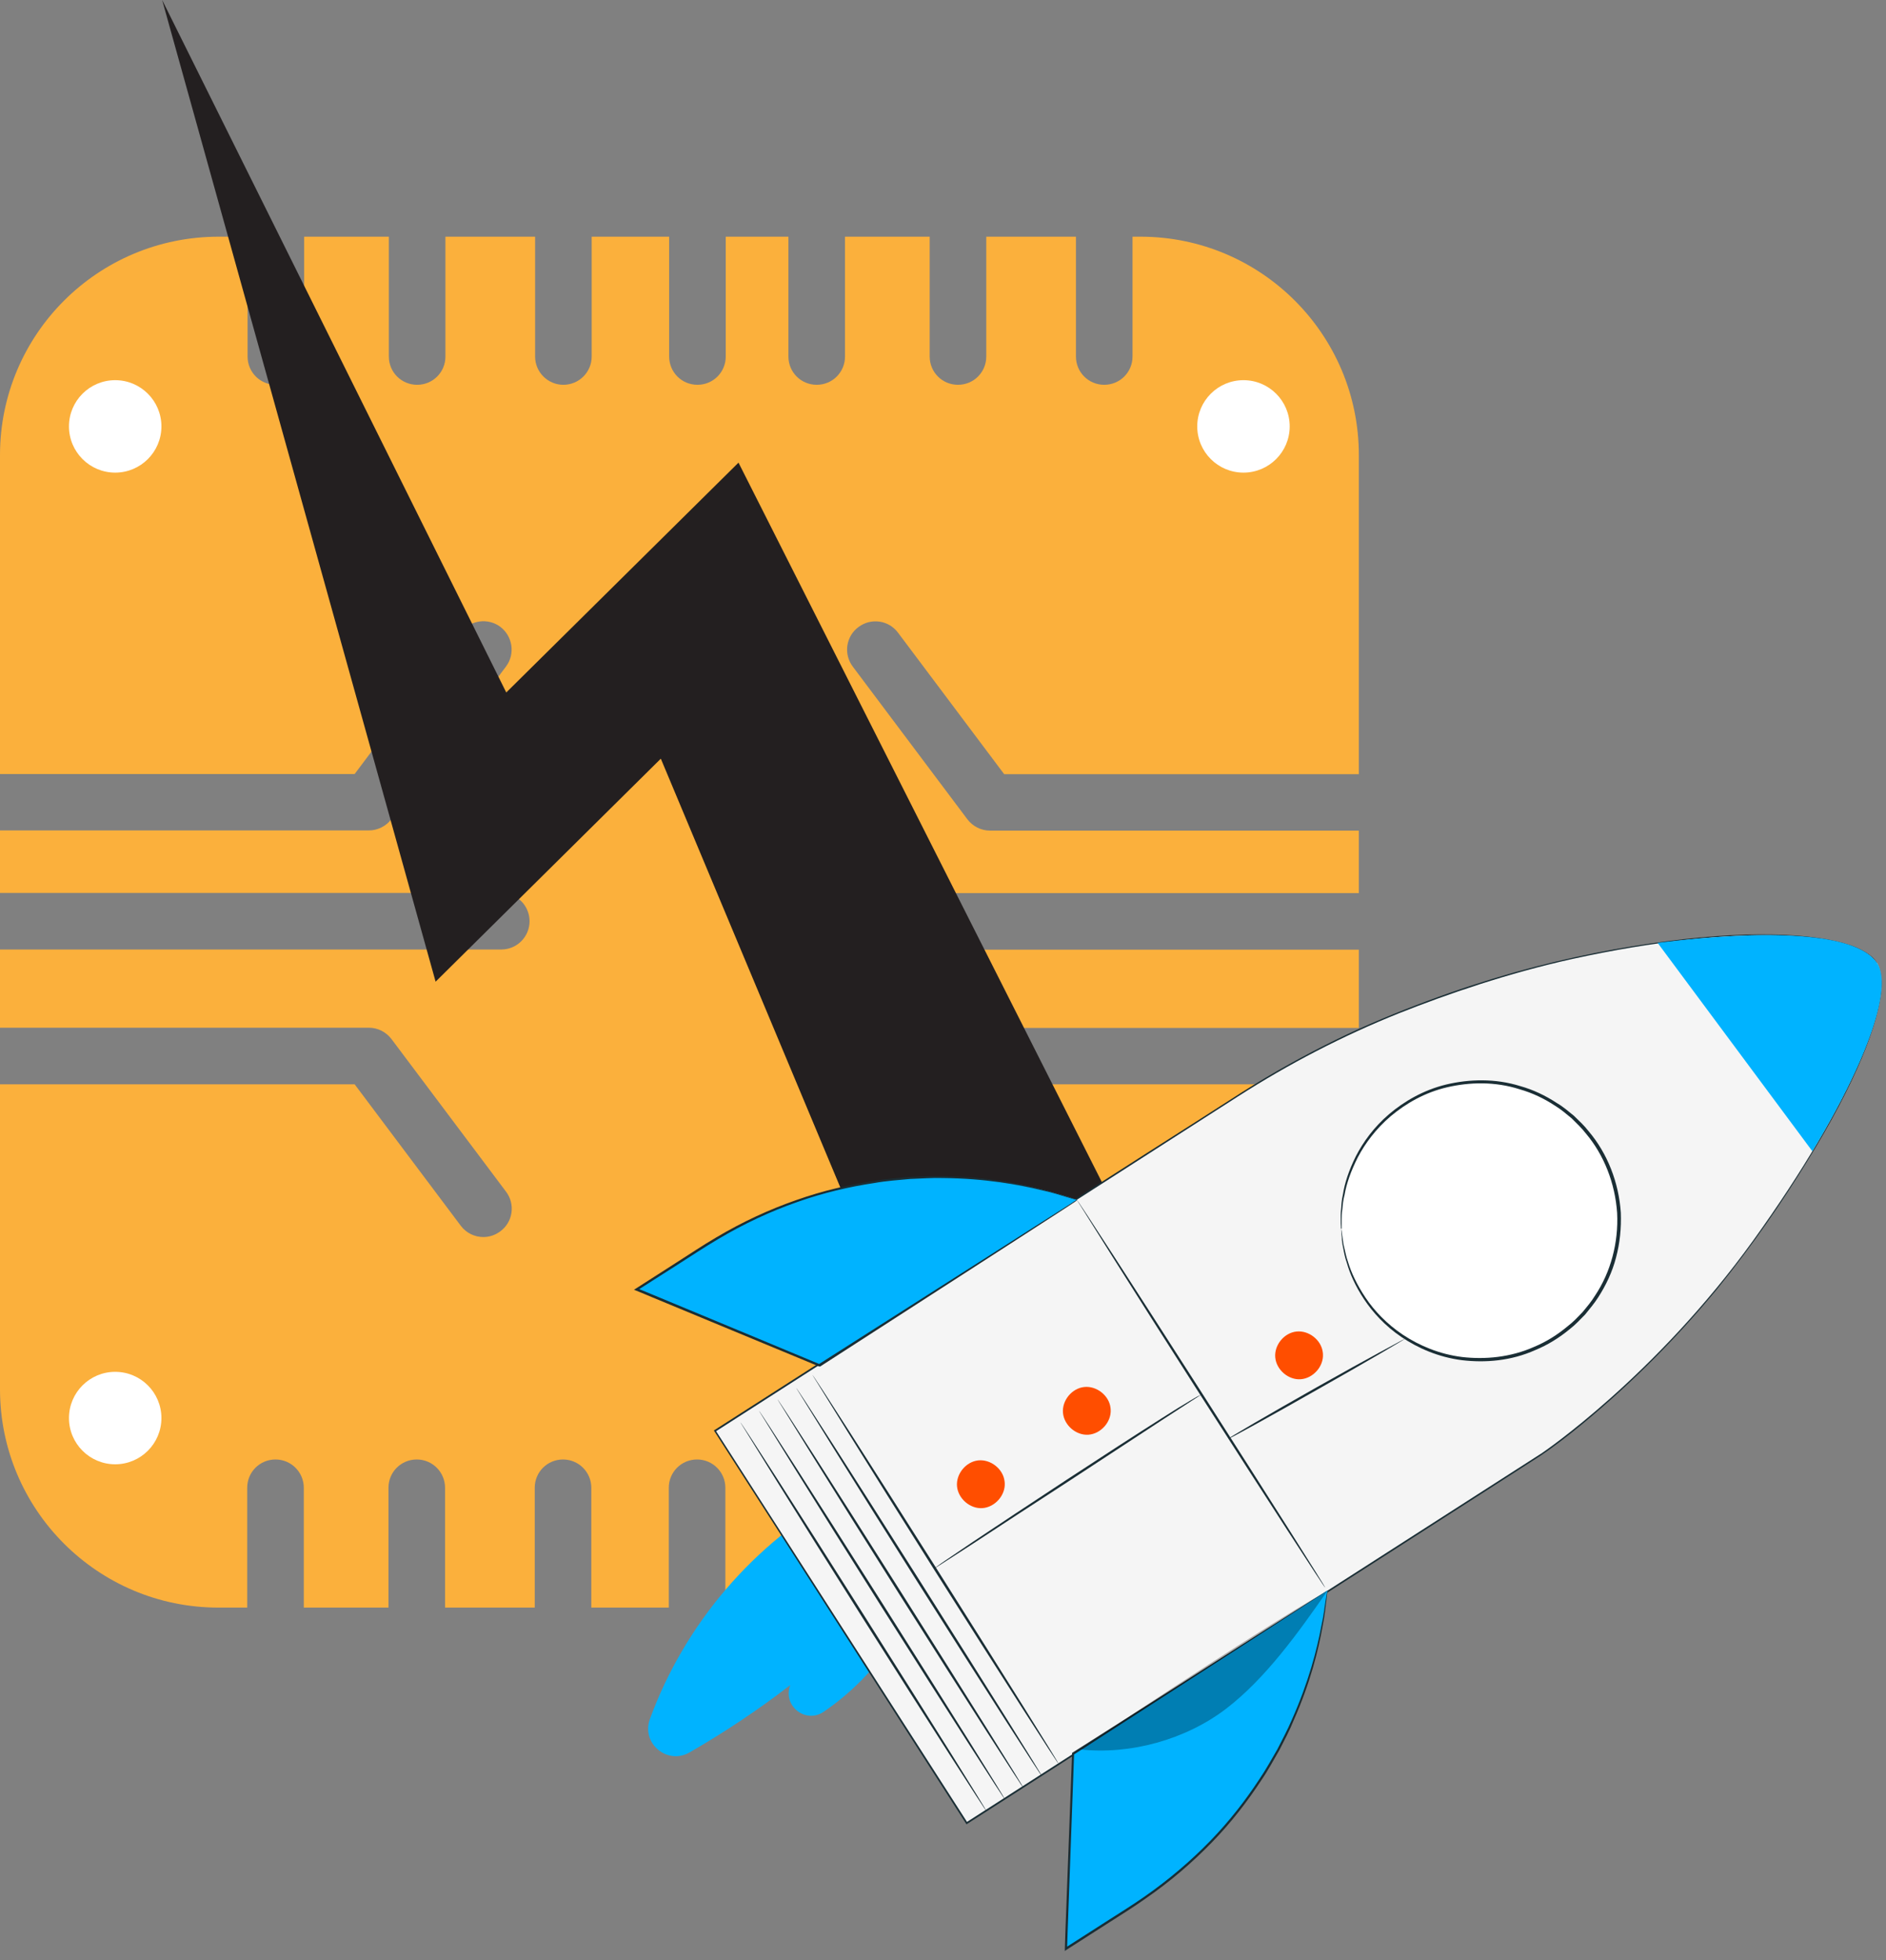 <svg width="102" height="106" viewBox="0 0 102 106" fill="none" xmlns="http://www.w3.org/2000/svg">
<rect x="0" y="0" width="102" height="106" fill="#808080" stroke="none"/>
<g clip-path="url(#clip0_1759_3816)">
<path d="M48.57 66.3C48.27 66.7 47.81 66.91 47.35 66.91C47.03 66.91 46.71 66.81 46.43 66.6C45.75 66.09 45.62 65.13 46.12 64.46L52.32 56.2C52.61 55.82 53.06 55.59 53.54 55.59H73.49V51.36C73.49 51.36 73.48 51.36 73.47 51.36H46.38C45.53 51.36 44.85 50.68 44.85 49.83C44.85 48.98 45.53 48.3 46.38 48.3H73.47C73.47 48.3 73.48 48.3 73.49 48.3V44.92H53.54C53.06 44.92 52.61 44.69 52.32 44.31L46.12 36.05C45.61 35.37 45.75 34.41 46.43 33.91C47.11 33.4 48.07 33.54 48.57 34.22L54.31 41.87H73.49V24.61C73.49 18.09 68.2 12.8 61.68 12.8H61.25V19.28C61.25 20.13 60.57 20.81 59.72 20.81C58.87 20.81 58.19 20.13 58.19 19.28V12.8H53.34V19.28C53.34 20.13 52.66 20.81 51.81 20.81C50.96 20.81 50.28 20.13 50.28 19.28V12.8H45.7V19.28C45.7 20.13 45.02 20.81 44.17 20.81C43.32 20.81 42.64 20.13 42.64 19.28V12.8H39.25V19.28C39.25 20.13 38.57 20.81 37.72 20.81C36.87 20.81 36.19 20.13 36.19 19.28V12.8H32V19.28C32 20.13 31.31 20.81 30.47 20.81C29.63 20.81 28.94 20.13 28.94 19.28V12.8H24.09V19.28C24.09 20.13 23.41 20.81 22.56 20.81C21.71 20.81 21.03 20.13 21.03 19.28V12.8H16.45V19.28C16.45 20.13 15.77 20.81 14.92 20.81C14.07 20.81 13.39 20.13 13.39 19.28V12.8H11.83C5.29 12.8 0 18.09 0 24.61V41.86H19.18L24.92 34.21C25.43 33.53 26.39 33.4 27.06 33.9C27.73 34.41 27.87 35.37 27.37 36.04L21.17 44.3C20.88 44.68 20.43 44.91 19.95 44.91H0V48.29C0 48.29 0.01 48.29 0.02 48.29H27.11C27.96 48.29 28.64 48.98 28.64 49.82C28.64 50.66 27.96 51.35 27.11 51.35H0.02C0.02 51.35 0.01 51.35 0 51.35V55.58H19.95C20.43 55.58 20.88 55.81 21.17 56.19L27.37 64.45C27.88 65.13 27.74 66.09 27.06 66.59C26.78 66.8 26.46 66.9 26.14 66.9C25.68 66.9 25.22 66.69 24.92 66.29L19.18 58.64H0V75.13C0 81.65 5.29 86.94 11.81 86.94H13.37V80.46C13.37 79.61 14.05 78.93 14.9 78.93C15.75 78.93 16.43 79.62 16.43 80.46V86.94H21.01V80.46C21.01 79.61 21.69 78.93 22.54 78.93C23.39 78.93 24.07 79.62 24.07 80.46V86.94H28.92V80.46C28.92 79.61 29.6 78.93 30.45 78.93C31.3 78.93 31.98 79.62 31.98 80.46V86.94H36.17V80.46C36.17 79.61 36.85 78.93 37.7 78.93C38.55 78.93 39.23 79.62 39.23 80.46V86.94H42.62V80.46C42.62 79.61 43.3 78.93 44.15 78.93C45 78.93 45.68 79.62 45.68 80.46V86.94H50.26V80.46C50.26 79.61 50.94 78.93 51.79 78.93C52.64 78.93 53.32 79.62 53.32 80.46V86.94H58.17V80.46C58.17 79.61 58.85 78.93 59.7 78.93C60.55 78.93 61.23 79.62 61.23 80.46V86.94H61.66C68.18 86.94 73.47 81.65 73.47 75.13V58.64H54.29L48.55 66.29L48.57 66.3Z" fill="#FBB03C"/>
<path d="M8.73 23.06C8.73 24.44 7.61 25.56 6.23 25.56C4.85 25.56 3.73 24.44 3.73 23.06C3.73 21.68 4.85 20.56 6.23 20.56C7.61 20.56 8.73 21.68 8.73 23.06Z" fill="white"/>
<path d="M69.75 23.06C69.75 24.44 68.63 25.56 67.25 25.56C65.87 25.56 64.75 24.44 64.75 23.06C64.75 21.68 65.87 20.56 67.25 20.56C68.63 20.56 69.75 21.68 69.75 23.06Z" fill="white"/>
<path d="M8.73 76.69C8.73 78.07 7.61 79.19 6.23 79.19C4.85 79.19 3.73 78.07 3.73 76.69C3.73 75.31 4.85 74.19 6.23 74.19C7.61 74.19 8.73 75.31 8.73 76.69Z" fill="white"/>
<path d="M69.75 76.69C69.75 78.07 68.63 79.19 67.25 79.19C65.87 79.19 64.75 78.07 64.75 76.69C64.75 75.31 65.87 74.19 67.25 74.19C68.63 74.19 69.75 75.31 69.75 76.69Z" fill="white"/>
<path d="M61.34 67.39L51.05 77.6L35.739 41.03L23.559 53.09L8.77 0L27.38 37.45L39.94 25.02L61.34 67.39Z" fill="#231F20"/>
<path d="M48.258 88.8C47.288 90.29 46.008 91.58 44.538 92.58C43.578 93.23 42.339 92.27 42.728 91.17V91.14C41.008 92.47 39.188 93.68 37.298 94.77C36.089 95.47 34.669 94.28 35.148 92.97C37.019 87.84 40.788 83.4 45.599 80.8L48.258 88.8Z" fill="#00B3FF"/>
<path d="M101.499 52.05C101.499 52.05 101.479 52.02 101.449 51.98C101.419 51.93 101.359 51.86 101.279 51.78C101.109 51.62 100.819 51.42 100.399 51.24C99.559 50.89 98.219 50.63 96.489 50.56C94.759 50.48 92.619 50.58 90.159 50.9C87.699 51.22 84.909 51.74 81.889 52.59C80.379 53.02 78.809 53.53 77.199 54.13C75.589 54.73 73.919 55.41 72.249 56.23C70.579 57.05 68.889 57.98 67.199 59.05C65.529 60.12 63.799 61.23 62.019 62.36C54.919 66.91 47.049 71.95 38.689 77.31L38.609 77.36L38.659 77.44C40.839 80.83 43.119 84.39 45.439 88.01C47.759 91.63 50.039 95.19 52.219 98.58L52.269 98.66L52.349 98.61C60.709 93.24 68.569 88.19 75.669 83.64C77.439 82.5 79.169 81.39 80.839 80.32C81.679 79.78 82.499 79.25 83.309 78.73C84.109 78.19 84.859 77.6 85.579 77.01C88.449 74.64 90.859 72.14 92.859 69.72C94.839 67.28 96.429 64.93 97.729 62.82C99.029 60.71 100.019 58.82 100.689 57.22C101.359 55.62 101.709 54.31 101.759 53.39C101.779 52.93 101.729 52.59 101.649 52.37C101.609 52.26 101.569 52.18 101.539 52.13C101.509 52.08 101.489 52.05 101.489 52.05C101.479 52.05 101.559 52.15 101.629 52.37C101.699 52.59 101.749 52.93 101.719 53.39C101.659 54.29 101.309 55.6 100.619 57.19C99.939 58.78 98.949 60.66 97.639 62.77C96.329 64.87 94.739 67.21 92.759 69.64C90.749 72.05 88.349 74.54 85.479 76.89C84.759 77.48 84.019 78.06 83.219 78.6C82.409 79.12 81.589 79.65 80.749 80.18C79.079 81.25 77.349 82.36 75.569 83.5C68.469 88.05 60.599 93.09 52.239 98.45L52.379 98.48C50.199 95.09 47.919 91.53 45.599 87.91C43.279 84.29 40.999 80.74 38.819 77.34L38.789 77.48C47.149 72.12 55.009 67.07 62.099 62.51C63.869 61.37 65.599 60.26 67.269 59.19C68.949 58.13 70.629 57.19 72.299 56.37C73.969 55.55 75.619 54.87 77.229 54.27C78.839 53.67 80.399 53.16 81.909 52.72C84.919 51.86 87.709 51.34 90.159 51C92.609 50.67 94.739 50.56 96.469 50.63C98.199 50.69 99.529 50.94 100.369 51.28C100.789 51.45 101.079 51.64 101.249 51.8C101.419 51.95 101.479 52.07 101.479 52.06L101.499 52.05Z" fill="#1A2E35"/>
<path d="M101.499 52.05C102.569 53.72 100.219 59.57 94.829 67.07C89.519 74.45 83.398 78.58 83.398 78.58L52.298 98.53L47.038 90.34L43.989 85.59L38.728 77.4L66.948 59.3C69.709 57.53 72.618 56.02 75.659 54.8C78.278 53.76 81.558 52.63 85.049 51.86C94.028 49.89 100.409 50.38 101.479 52.06" fill="#F5F5F5"/>
<path d="M58.24 64.89C58.24 64.89 58.18 64.87 58.13 64.85C51.44 62.6 44.09 63.52 38.15 67.34L34.42 69.73L44.31 73.83L58.24 64.89Z" fill="#00B3FF"/>
<path d="M58.239 64.89C58.239 64.89 58.209 64.9 58.169 64.93C58.119 64.96 58.049 65 57.969 65.06C57.789 65.17 57.529 65.34 57.199 65.55C56.519 65.98 55.539 66.6 54.309 67.39C51.839 68.96 48.359 71.18 44.279 73.78H44.339C41.569 72.62 38.519 71.36 35.329 70.03C35.029 69.91 34.729 69.78 34.459 69.67V69.79C35.209 69.31 35.949 68.84 36.669 68.38C37.389 67.92 38.099 67.45 38.809 67.03C40.229 66.18 41.679 65.51 43.109 65.01C44.539 64.5 45.949 64.18 47.279 63.98C47.939 63.86 48.589 63.82 49.209 63.76C49.829 63.74 50.429 63.69 50.999 63.71C53.289 63.73 55.119 64.07 56.349 64.37C56.969 64.5 57.439 64.67 57.759 64.76C58.049 64.84 58.179 64.88 58.249 64.9C58.249 64.9 58.209 64.88 58.129 64.85C58.039 64.82 57.919 64.78 57.769 64.73C57.449 64.63 56.979 64.46 56.359 64.32C55.129 64 53.289 63.64 50.999 63.61C50.429 63.59 49.829 63.63 49.199 63.65C48.579 63.71 47.919 63.75 47.259 63.87C45.919 64.07 44.509 64.39 43.069 64.9C41.629 65.4 40.169 66.07 38.739 66.92C38.019 67.34 37.319 67.81 36.599 68.27C35.879 68.73 35.149 69.2 34.399 69.68L34.289 69.75L34.409 69.8C34.689 69.91 34.989 70.04 35.279 70.16C38.469 71.48 41.519 72.75 44.299 73.9H44.329H44.359C48.449 71.26 51.929 69.01 54.399 67.42C55.619 66.63 56.589 66 57.259 65.57C57.589 65.36 57.839 65.19 58.009 65.08C58.089 65.03 58.149 64.99 58.199 64.95C58.239 64.92 58.259 64.91 58.259 64.91L58.239 64.89Z" fill="#1A2E35"/>
<path d="M71.79 86.02C71.79 86.02 71.79 86.08 71.78 86.14C71.04 93.06 67.19 99.27 61.33 103.03L57.65 105.39L58.04 94.84L71.78 86.02H71.79Z" fill="#00B3FF"/>
<path d="M71.79 86.02C71.79 86.02 71.77 86.03 71.73 86.06C71.68 86.09 71.62 86.13 71.54 86.18C71.37 86.29 71.11 86.45 70.79 86.65C70.13 87.07 69.17 87.68 67.95 88.45C65.51 90.01 62.06 92.21 58.01 94.78L57.98 94.8V94.83C57.87 97.79 57.75 101.04 57.62 104.45C57.61 104.77 57.6 105.09 57.59 105.38V105.51L57.69 105.44C58.42 104.97 59.14 104.51 59.86 104.05C60.57 103.59 61.28 103.16 61.95 102.68C63.3 101.75 64.5 100.71 65.55 99.63C66.6 98.55 67.47 97.41 68.2 96.3C68.58 95.75 68.88 95.18 69.19 94.65C69.47 94.1 69.75 93.58 69.96 93.05C70.88 90.98 71.31 89.19 71.53 87.95C71.66 87.33 71.69 86.84 71.74 86.52C71.76 86.36 71.77 86.24 71.78 86.15C71.78 86.06 71.78 86.02 71.78 86.02C71.77 86.1 71.75 86.23 71.7 86.52C71.64 86.85 71.6 87.33 71.46 87.95C71.23 89.18 70.78 90.96 69.86 93.02C69.64 93.54 69.36 94.06 69.08 94.61C68.77 95.14 68.46 95.71 68.09 96.25C67.36 97.36 66.49 98.49 65.45 99.56C64.41 100.63 63.21 101.66 61.87 102.59C61.2 103.06 60.49 103.49 59.78 103.95C59.07 104.41 58.34 104.87 57.61 105.34L57.71 105.4C57.72 105.1 57.73 104.79 57.74 104.47C57.86 101.06 57.98 97.81 58.09 94.85L58.06 94.9C62.07 92.31 65.49 90.1 67.91 88.54C69.12 87.76 70.08 87.13 70.75 86.7C71.08 86.49 71.33 86.32 71.51 86.21C71.59 86.16 71.66 86.11 71.71 86.08C71.75 86.05 71.78 86.03 71.78 86.03L71.79 86.02Z" fill="#1A2E35"/>
<path d="M101.498 52.05C102.378 53.31 101.108 57.14 98.018 62.26L89.648 50.99C95.668 50.25 100.368 50.43 101.488 52.05H101.498Z" fill="#00B3FF"/>
<path d="M43.94 74.36C43.94 74.36 46.859 79.1 50.529 84.9C54.2 90.7 57.209 95.39 57.239 95.37C57.27 95.35 54.319 90.63 50.65 84.83C46.98 79.03 43.98 74.35 43.94 74.36Z" fill="#1A2E35"/>
<path d="M43.059 75.06C43.059 75.06 45.979 79.8 49.649 85.6C53.319 91.4 56.329 96.09 56.359 96.07C56.389 96.05 53.439 91.33 49.769 85.53C46.099 79.73 43.099 75.05 43.059 75.06Z" fill="#1A2E35"/>
<path d="M42.049 75.68C42.049 75.68 44.969 80.42 48.639 86.22C52.309 92.02 55.319 96.71 55.349 96.69C55.379 96.67 52.429 91.95 48.759 86.15C45.089 80.35 42.089 75.67 42.049 75.68Z" fill="#1A2E35"/>
<path d="M41.049 76.3C41.049 76.3 43.969 81.04 47.639 86.84C51.309 92.64 54.319 97.33 54.349 97.31C54.379 97.29 51.429 92.57 47.759 86.77C44.089 80.97 41.089 76.29 41.049 76.3Z" fill="#1A2E35"/>
<path d="M40.039 76.92C40.039 76.92 42.959 81.66 46.629 87.46C50.299 93.26 53.309 97.95 53.339 97.93C53.369 97.91 50.419 93.19 46.749 87.39C43.079 81.59 40.079 76.91 40.039 76.92Z" fill="#1A2E35"/>
<path d="M64.968 75.43C64.968 75.43 64.908 75.45 64.808 75.5C64.698 75.55 64.558 75.64 64.368 75.75C63.988 75.97 63.458 76.3 62.798 76.72C61.488 77.55 59.678 78.72 57.698 80.02C55.718 81.32 53.928 82.51 52.638 83.37C52.008 83.8 51.488 84.15 51.118 84.4C50.948 84.52 50.808 84.61 50.708 84.69C50.618 84.76 50.568 84.79 50.568 84.8C50.568 84.81 50.628 84.77 50.718 84.71C50.828 84.64 50.968 84.55 51.138 84.44C51.518 84.2 52.038 83.86 52.688 83.44C53.998 82.58 55.788 81.41 57.778 80.12C59.758 78.82 61.548 77.65 62.858 76.79C63.498 76.37 64.028 76.03 64.398 75.79C64.578 75.68 64.718 75.58 64.818 75.52C64.918 75.46 64.968 75.43 64.968 75.43Z" fill="#1A2E35"/>
<path d="M58.238 64.89C58.238 64.89 61.188 69.62 64.898 75.41C68.608 81.2 71.638 85.88 71.668 85.86C71.698 85.84 68.718 81.13 65.008 75.34C61.298 69.55 58.268 64.87 58.238 64.89Z" fill="#1A2E35"/>
<path d="M53.62 80.31C53.62 80.31 53.65 80.24 53.62 80.12C53.6 80 53.54 79.82 53.37 79.67C53.22 79.52 52.93 79.39 52.63 79.48C52.34 79.56 52.06 79.83 52.03 80.19C52 80.55 52.23 80.86 52.49 81C52.77 81.15 53.07 81.08 53.25 80.95C53.44 80.83 53.54 80.66 53.58 80.55C53.62 80.43 53.61 80.36 53.61 80.36C53.6 80.36 53.59 80.42 53.54 80.53C53.49 80.63 53.39 80.77 53.21 80.87C53.04 80.97 52.78 81.02 52.55 80.89C52.32 80.77 52.14 80.5 52.16 80.2C52.19 79.91 52.43 79.67 52.67 79.6C52.92 79.52 53.16 79.6 53.31 79.74C53.46 79.87 53.54 80.03 53.57 80.13C53.6 80.24 53.6 80.31 53.61 80.31H53.62Z" fill="#1A2E35"/>
<path d="M59.559 76.34C59.559 76.34 59.589 76.27 59.559 76.15C59.539 76.03 59.479 75.85 59.309 75.7C59.159 75.55 58.869 75.42 58.569 75.51C58.279 75.59 57.999 75.86 57.969 76.22C57.939 76.58 58.169 76.89 58.429 77.03C58.709 77.18 59.009 77.11 59.189 76.98C59.379 76.86 59.479 76.69 59.509 76.58C59.549 76.46 59.539 76.39 59.539 76.39C59.529 76.39 59.519 76.45 59.469 76.56C59.419 76.66 59.319 76.8 59.139 76.9C58.969 77 58.709 77.05 58.479 76.92C58.249 76.8 58.069 76.53 58.089 76.23C58.119 75.94 58.359 75.7 58.599 75.63C58.849 75.55 59.089 75.63 59.239 75.77C59.389 75.9 59.469 76.06 59.499 76.16C59.529 76.27 59.529 76.34 59.539 76.34H59.559Z" fill="#1A2E35"/>
<path d="M70.999 73.58C70.999 73.58 71.029 73.51 70.999 73.39C70.979 73.27 70.919 73.09 70.749 72.94C70.599 72.79 70.309 72.66 70.009 72.75C69.719 72.83 69.439 73.1 69.409 73.46C69.379 73.82 69.609 74.13 69.869 74.27C70.149 74.42 70.449 74.35 70.629 74.22C70.819 74.1 70.919 73.93 70.959 73.82C70.999 73.7 70.989 73.63 70.989 73.63C70.979 73.63 70.969 73.69 70.919 73.8C70.869 73.9 70.769 74.04 70.589 74.14C70.419 74.24 70.159 74.29 69.929 74.16C69.699 74.04 69.519 73.77 69.539 73.47C69.569 73.18 69.809 72.94 70.049 72.87C70.299 72.79 70.539 72.87 70.689 73.01C70.839 73.14 70.919 73.3 70.949 73.4C70.979 73.51 70.979 73.58 70.989 73.58H70.999Z" fill="#1A2E35"/>
<path d="M76.09 72.34C76.09 72.34 73.89 73.51 71.22 75.02C68.55 76.53 66.41 77.78 66.43 77.81C66.45 77.84 68.63 76.64 71.3 75.12C73.97 73.61 76.11 72.36 76.09 72.33V72.34Z" fill="#1A2E35"/>
<g opacity="0.3">
<path d="M58.408 94.61C58.408 94.61 67.298 88.61 71.798 86.02C70.248 88.25 68.458 90.77 66.298 92.42C64.118 94.08 61.128 94.91 58.408 94.61Z" fill="black"/>
</g>
<path d="M54.339 80.2C54.379 80.87 53.809 81.51 53.139 81.56C52.468 81.61 51.819 81.05 51.758 80.38C51.699 79.71 52.239 79.05 52.908 78.98C53.578 78.91 54.248 79.44 54.328 80.1" fill="#FF4E00"/>
<path d="M60.069 76.23C60.109 76.9 59.539 77.54 58.869 77.59C58.199 77.64 57.549 77.08 57.489 76.41C57.429 75.74 57.969 75.08 58.639 75.01C59.309 74.94 59.979 75.47 60.059 76.13" fill="#FF4E00"/>
<path d="M71.549 73.23C71.589 73.9 71.019 74.54 70.349 74.59C69.679 74.64 69.029 74.08 68.969 73.41C68.909 72.74 69.449 72.08 70.119 72.01C70.789 71.94 71.459 72.47 71.539 73.13" fill="#FF4E00"/>
<path d="M82.19 73.242C86.175 72.072 88.457 67.892 87.286 63.907C86.115 59.923 81.936 57.641 77.951 58.812C73.967 59.982 71.685 64.162 72.856 68.146C74.026 72.131 78.206 74.413 82.19 73.242Z" fill="white"/>
<path d="M72.559 66.45C72.559 66.45 72.559 66.41 72.559 66.33C72.559 66.24 72.559 66.12 72.559 65.97C72.559 65.81 72.559 65.62 72.599 65.39C72.619 65.16 72.639 64.9 72.719 64.61C72.819 64.02 73.059 63.33 73.439 62.58C73.829 61.84 74.409 61.05 75.219 60.36C76.029 59.68 77.059 59.08 78.269 58.8C79.479 58.52 80.849 58.48 82.189 58.91C82.859 59.1 83.519 59.41 84.119 59.81C84.429 60 84.709 60.24 84.999 60.48C85.259 60.74 85.539 61 85.769 61.3C86.749 62.46 87.349 63.99 87.459 65.6C87.539 67.21 87.109 68.8 86.269 70.06C86.069 70.39 85.829 70.67 85.589 70.96C85.329 71.23 85.079 71.5 84.789 71.72C84.229 72.19 83.619 72.57 82.969 72.84C81.689 73.41 80.319 73.53 79.089 73.39C77.849 73.24 76.759 72.77 75.879 72.19C74.999 71.6 74.329 70.89 73.859 70.19C73.389 69.49 73.079 68.83 72.909 68.26C72.809 67.98 72.759 67.72 72.709 67.5C72.649 67.28 72.629 67.09 72.609 66.93C72.589 66.78 72.569 66.67 72.559 66.58C72.549 66.5 72.539 66.46 72.539 66.46C72.539 66.46 72.539 66.5 72.539 66.58C72.539 66.67 72.559 66.79 72.569 66.94C72.569 67.1 72.599 67.29 72.649 67.52C72.689 67.75 72.739 68.01 72.839 68.29C72.999 68.87 73.299 69.55 73.769 70.26C74.239 70.97 74.909 71.71 75.799 72.31C76.689 72.91 77.799 73.4 79.069 73.56C80.329 73.71 81.729 73.6 83.039 73.01C83.699 72.74 84.329 72.35 84.909 71.87C85.209 71.64 85.459 71.36 85.729 71.09C85.969 70.79 86.219 70.5 86.429 70.17C86.849 69.52 87.199 68.79 87.399 68.01C87.609 67.23 87.689 66.41 87.659 65.59C87.549 63.94 86.929 62.37 85.919 61.18C85.679 60.87 85.399 60.61 85.119 60.34C84.819 60.1 84.539 59.85 84.209 59.66C83.589 59.25 82.909 58.93 82.229 58.74C80.859 58.31 79.449 58.36 78.219 58.65C76.979 58.95 75.929 59.57 75.119 60.26C74.299 60.96 73.719 61.77 73.329 62.53C72.949 63.29 72.719 64 72.629 64.6C72.559 64.89 72.549 65.16 72.529 65.39C72.499 65.62 72.509 65.82 72.509 65.97C72.509 66.12 72.509 66.24 72.519 66.33C72.519 66.41 72.519 66.45 72.529 66.45H72.559Z" fill="#1A2E35"/>
</g>
<defs>
<clipPath id="clip0_1759_3816">
<rect width="101.78" height="105.52" fill="white"/>
</clipPath>
</defs>
</svg>
